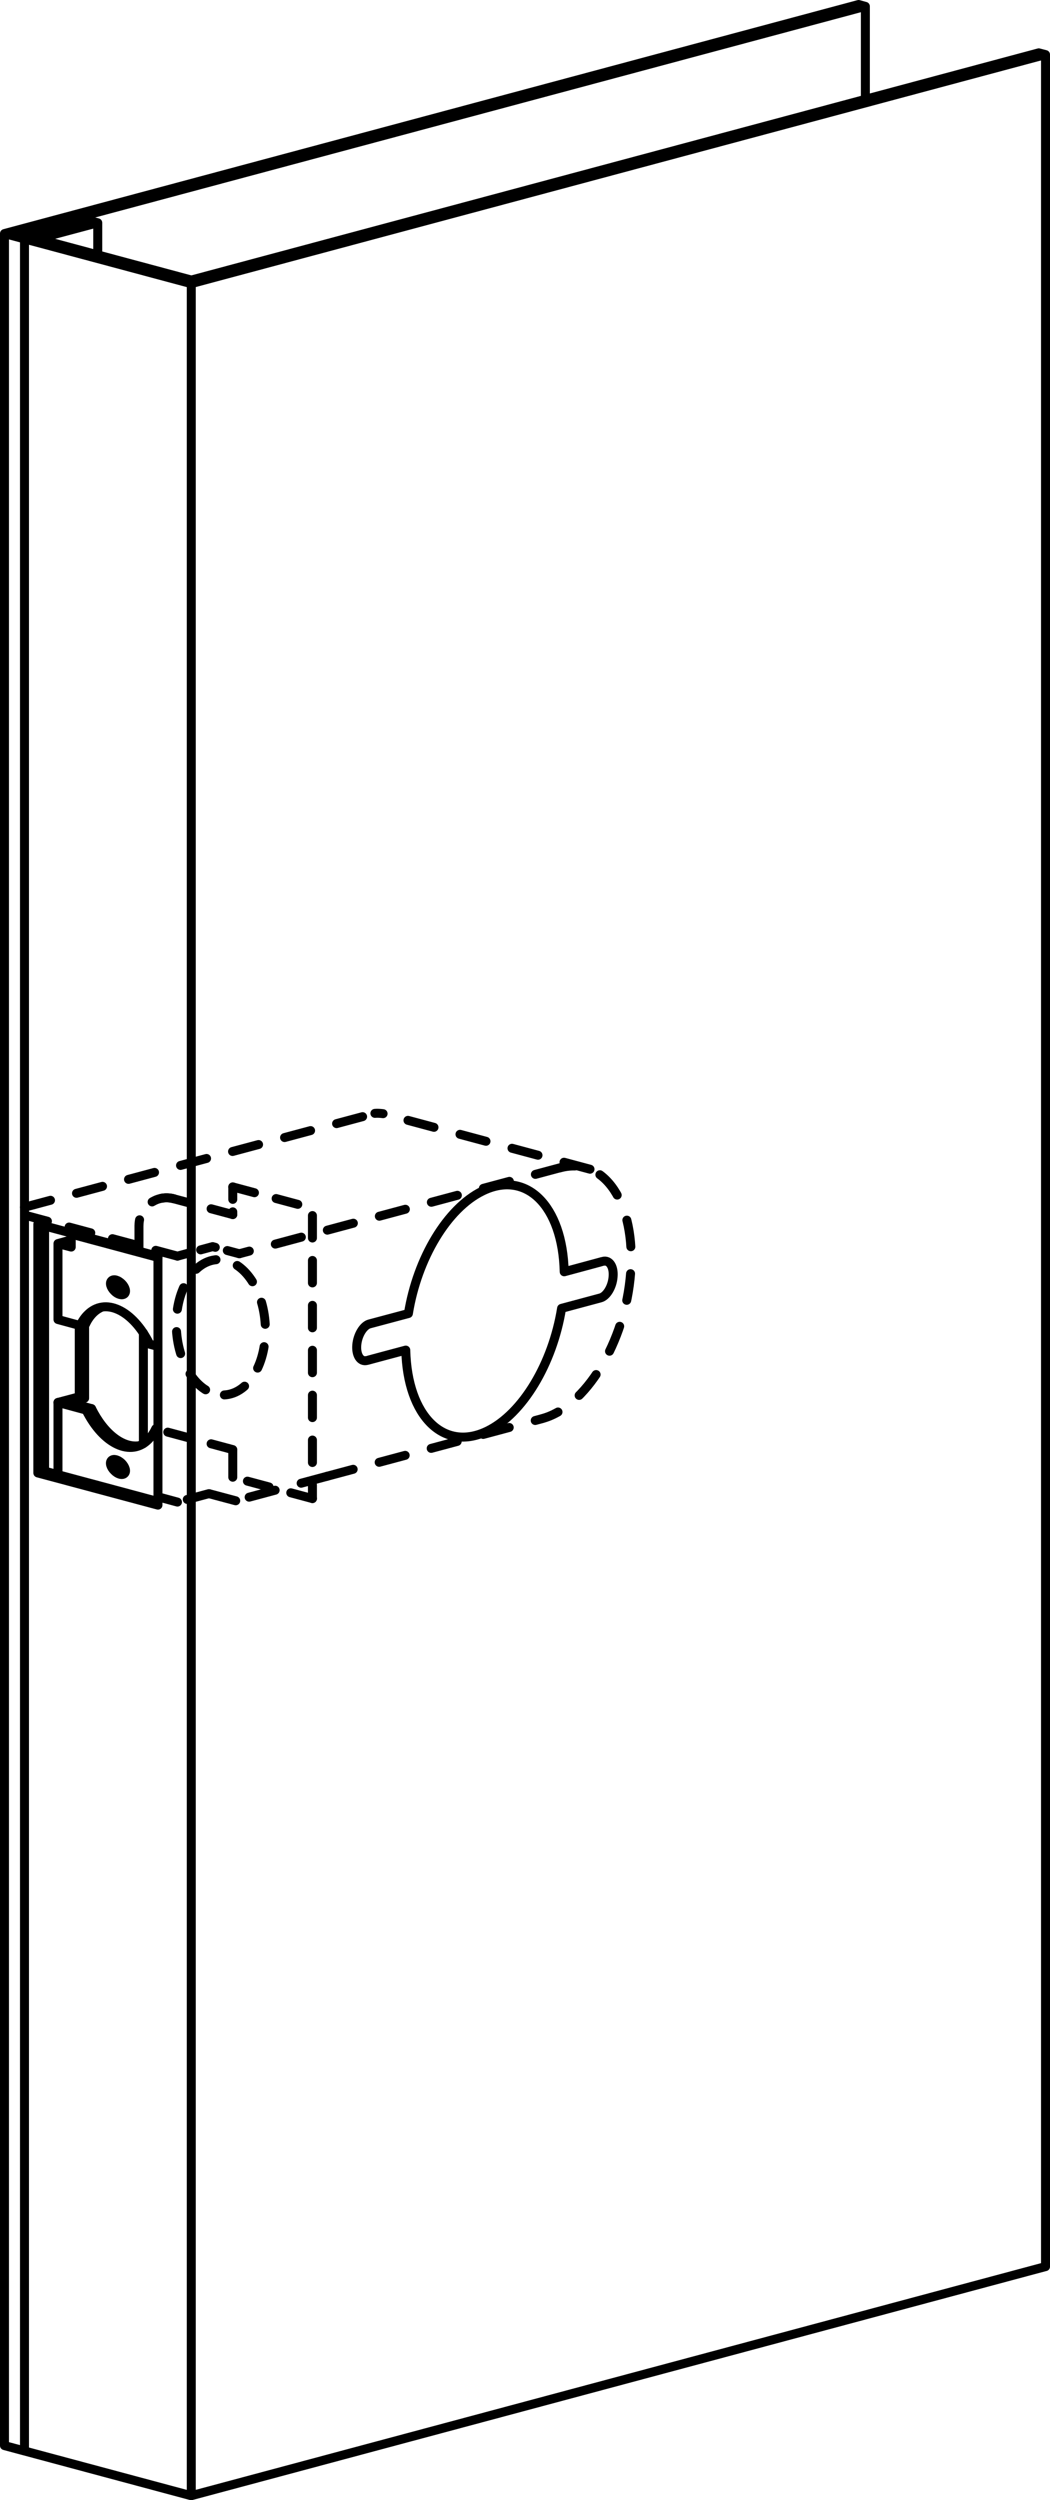 <?xml version="1.0" encoding="utf-8"?>
<!-- Generator: Adobe Illustrator 16.0.0, SVG Export Plug-In . SVG Version: 6.00 Build 0)  -->
<!DOCTYPE svg PUBLIC "-//W3C//DTD SVG 1.1//EN" "http://www.w3.org/Graphics/SVG/1.1/DTD/svg11.dtd">
<svg version="1.1" id="Layer_1" xmlns="http://www.w3.org/2000/svg" xmlns:xlink="http://www.w3.org/1999/xlink" x="0px" y="0px"
	 width="29.248px" height="69.604px" viewBox="0 0 29.248 69.604" enable-background="new 0 0 29.248 69.604" xml:space="preserve">
<line fill="none" stroke="#000000" stroke-width="0.25" stroke-linecap="round" stroke-linejoin="round" stroke-dasharray="0.625,0.625" x1="6.484" y1="40.356" x2="4.441" y2="39.808"/>
<line fill="none" stroke="#000000" stroke-width="0.25" stroke-linecap="round" stroke-linejoin="round" stroke-dasharray="0.75,0.75" x1="6.484" y1="41.125" x2="6.484" y2="40.356"/>
<path fill="none" stroke="#000000" stroke-width="0.25" stroke-linecap="round" stroke-linejoin="round" stroke-dasharray="0.625,0.625" d="
	M6.484,33.813l-1.646-0.441 M6.25,38.834c0.686-0.036,1.195-0.907,1.139-1.948c-0.054-1.041-0.65-1.854-1.336-1.819
	c-0.684,0.036-1.193,0.91-1.139,1.947C4.971,38.056,5.568,38.872,6.25,38.834z M8.703,41.72l-2.219-0.595"/>
<path fill="none" stroke="#000000" stroke-width="0.25" stroke-linecap="round" stroke-linejoin="round" stroke-dasharray="0.347,0.347" d="
	M6.484,33.043v0.771 M4.839,33.372c-0.157-0.042-0.324-0.034-0.476,0.024"/>
<path fill="none" stroke="#000000" stroke-width="0.25" stroke-linecap="round" stroke-linejoin="round" stroke-dasharray="0.625,0.625" d="
	M4.839,33.372c-0.41-0.108-0.831,0.134-0.94,0.544c-0.02,0.065-0.027,0.132-0.027,0.199 M3.871,34.115v0.746 M6.484,33.043
	l2.219,0.595v8.082"/>
<path fill="none" stroke="#000000" stroke-width="0.25" stroke-linecap="round" stroke-linejoin="round" stroke-dasharray="0.75,0.75" d="
	M9.113,41.098l6.009-1.609l-0.034,0.008c1.22-0.313,2.332-2.129,2.478-4.058c0.148-1.933-0.723-3.245-1.941-2.933
	c-0.018,0.005-0.034,0.01-0.051,0.013 M15.638,32.5l-8.971,2.404"/>
<path fill="none" stroke="#000000" stroke-width="0.25" stroke-linecap="round" stroke-linejoin="round" stroke-dasharray="0.347,0.347" d="
	M10.671,31.004c-0.076-0.009-0.149-0.016-0.228-0.009"/>
<path fill="none" stroke="#000000" stroke-width="0.25" stroke-linecap="round" stroke-linejoin="round" stroke-dasharray="0.75,0.75" d="
	M0.682,33.609l9.762-2.614 M9.113,41.098l-2.551,0.684 M16.435,32.55l-5.764-1.546"/>
<g>
	<defs>
		<rect id="SVGID_1_" width="29.248" height="69.604"/>
	</defs>
	<clipPath id="SVGID_2_">
		<use xlink:href="#SVGID_1_"  overflow="visible"/>
	</clipPath>
	
		<path clip-path="url(#SVGID_2_)" fill="none" stroke="#000000" stroke-width="0.25" stroke-linecap="round" stroke-linejoin="round" stroke-dasharray="0.347,0.347" d="
		M6.667,34.904l-0.743-0.199 M5.924,34.705l-0.98,0.265"/>
	
		<path clip-path="url(#SVGID_2_)" fill="none" stroke="#000000" stroke-width="0.25" stroke-linecap="round" stroke-linejoin="round" stroke-dasharray="0.625,0.625" d="
		M5.82,41.582l-0.877,0.235 M4.943,41.817L4.4,41.67 M4.943,34.97l-4.666-1.252"/>
	
		<line clip-path="url(#SVGID_2_)" fill="none" stroke="#000000" stroke-width="0.25" stroke-linecap="round" stroke-linejoin="round" stroke-dasharray="0.75,0.75" x1="6.566" y1="41.781" x2="5.82" y2="41.582"/>
	
		<path clip-path="url(#SVGID_2_)" fill="none" stroke="#000000" stroke-width="0.25" stroke-linecap="round" stroke-linejoin="round" d="
		M2.843,36.388c-0.19,0.076-0.349,0.239-0.462,0.476 M2.55,39.215c0.345,0.698,0.867,1.102,1.329,1.033 M2.55,39.215l-0.64-0.172
		 M1.615,39.043l0.592-0.157v-1.991 M1.615,34.62l0.369-0.102 M2.23,36.902l-0.615-0.167 M1.615,34.62v2.115 M1.615,34.62
		l0.369,0.098 M3.297,40.664c-0.008,0.096,0.078,0.226,0.193,0.29l0.004,0.005 M3.206,40.634C3.15,40.69,3.184,40.82,3.285,40.918
		c0.056,0.057,0.125,0.095,0.183,0.102 M3.468,41.021c0.06-0.058,0.022-0.184-0.075-0.285C3.29,40.636,3.164,40.6,3.105,40.658
		c-0.06,0.06-0.024,0.187,0.076,0.285C3.279,41.045,3.41,41.08,3.468,41.021z M3.297,35.661c-0.008,0.095,0.078,0.226,0.193,0.291
		l0.004,0.002 M3.206,35.629c-0.056,0.059-0.022,0.188,0.079,0.287c0.056,0.056,0.125,0.093,0.183,0.101 M3.468,36.019
		c0.06-0.06,0.022-0.187-0.075-0.285c-0.103-0.101-0.229-0.137-0.287-0.077c-0.06,0.058-0.024,0.184,0.076,0.284
		C3.279,36.043,3.41,36.074,3.468,36.019z M4.4,37.483l-0.229-0.061 M2.398,39.255l-0.783-0.212 M4.4,37.483l-0.229-0.061
		c-0.472-0.957-1.252-1.32-1.741-0.813c-0.078,0.079-0.145,0.179-0.199,0.293 M2.398,39.255c0.476,0.956,1.254,1.319,1.744,0.813
		c0.076-0.08,0.143-0.179,0.197-0.294 M1.984,34.356v0.361 M1.055,41.006l0.188-0.051 M4.4,41.803l-3.158-0.848 M1.242,34.127v6.828
		 M10.293,36.857l1.083-0.289c0.25-1.546,1.085-2.929,2.058-3.407c1.217-0.604,2.24,0.4,2.282,2.245c0,0,1.081-0.291,1.075-0.291
		c0.004,0,0.006,0,0.006,0c0.178-0.047,0.305,0.146,0.281,0.428c-0.02,0.281-0.182,0.547-0.355,0.591l-1.08,0.29
		c-0.25,1.546-1.084,2.929-2.058,3.41c-1.22,0.601-2.239-0.405-2.282-2.248c0,0-1.083,0.289-1.076,0.289c-0.002,0-0.005,0-0.007,0
		c-0.179,0.047-0.305-0.146-0.282-0.428C9.96,37.168,10.122,36.902,10.293,36.857z M4.4,34.975v6.927l-3.346-0.896v-6.927
		L4.4,34.975z M28.935,1.471l0.188,0.049 M23.917,0.125l0.188,0.052v2.588 M2.168,6.152l0.184,0.05 M2.17,6.055l0.553,0.147
		 M1.053,6.648l1.67-0.446 M0.682,6.648l1.67-0.446 M1.619,6.3l0.185,0.051 M1.072,6.351l0.182,0.049 M0.5,6.502l0.184,0.05
		l1.484-0.399 M2.723,7.098V6.202 M1.053,6.648l4.275,1.148 M0.125,6.502l5.203,1.395 M5.328,7.797l23.607-6.326 M5.328,7.896
		L29.123,1.52 M0.5,6.502l23.605-6.325 M0.125,6.502l23.792-6.377 M0.125,68.084l5.203,1.396 M5.328,69.479l23.794-6.378
		 M0.682,68.232V6.648 M29.123,1.52v61.582 M0.125,68.084V6.502 M5.328,69.479V7.896"/>
	
		<path clip-path="url(#SVGID_2_)" fill="none" stroke="#000000" stroke-width="0.25" stroke-linecap="round" stroke-linejoin="round" d="
		M4.4,35.005l-2.416-0.648 M3.994,37.108v3.081 M2.207,38.886l0.15,0.039 M1.615,39.043v2.013 M1.91,39.043l0.447-0.118
		 M2.357,38.925v-2.058 M2.381,36.863l-0.15,0.039 M2.398,39.255l0.151-0.04"/>
</g>
</svg>
